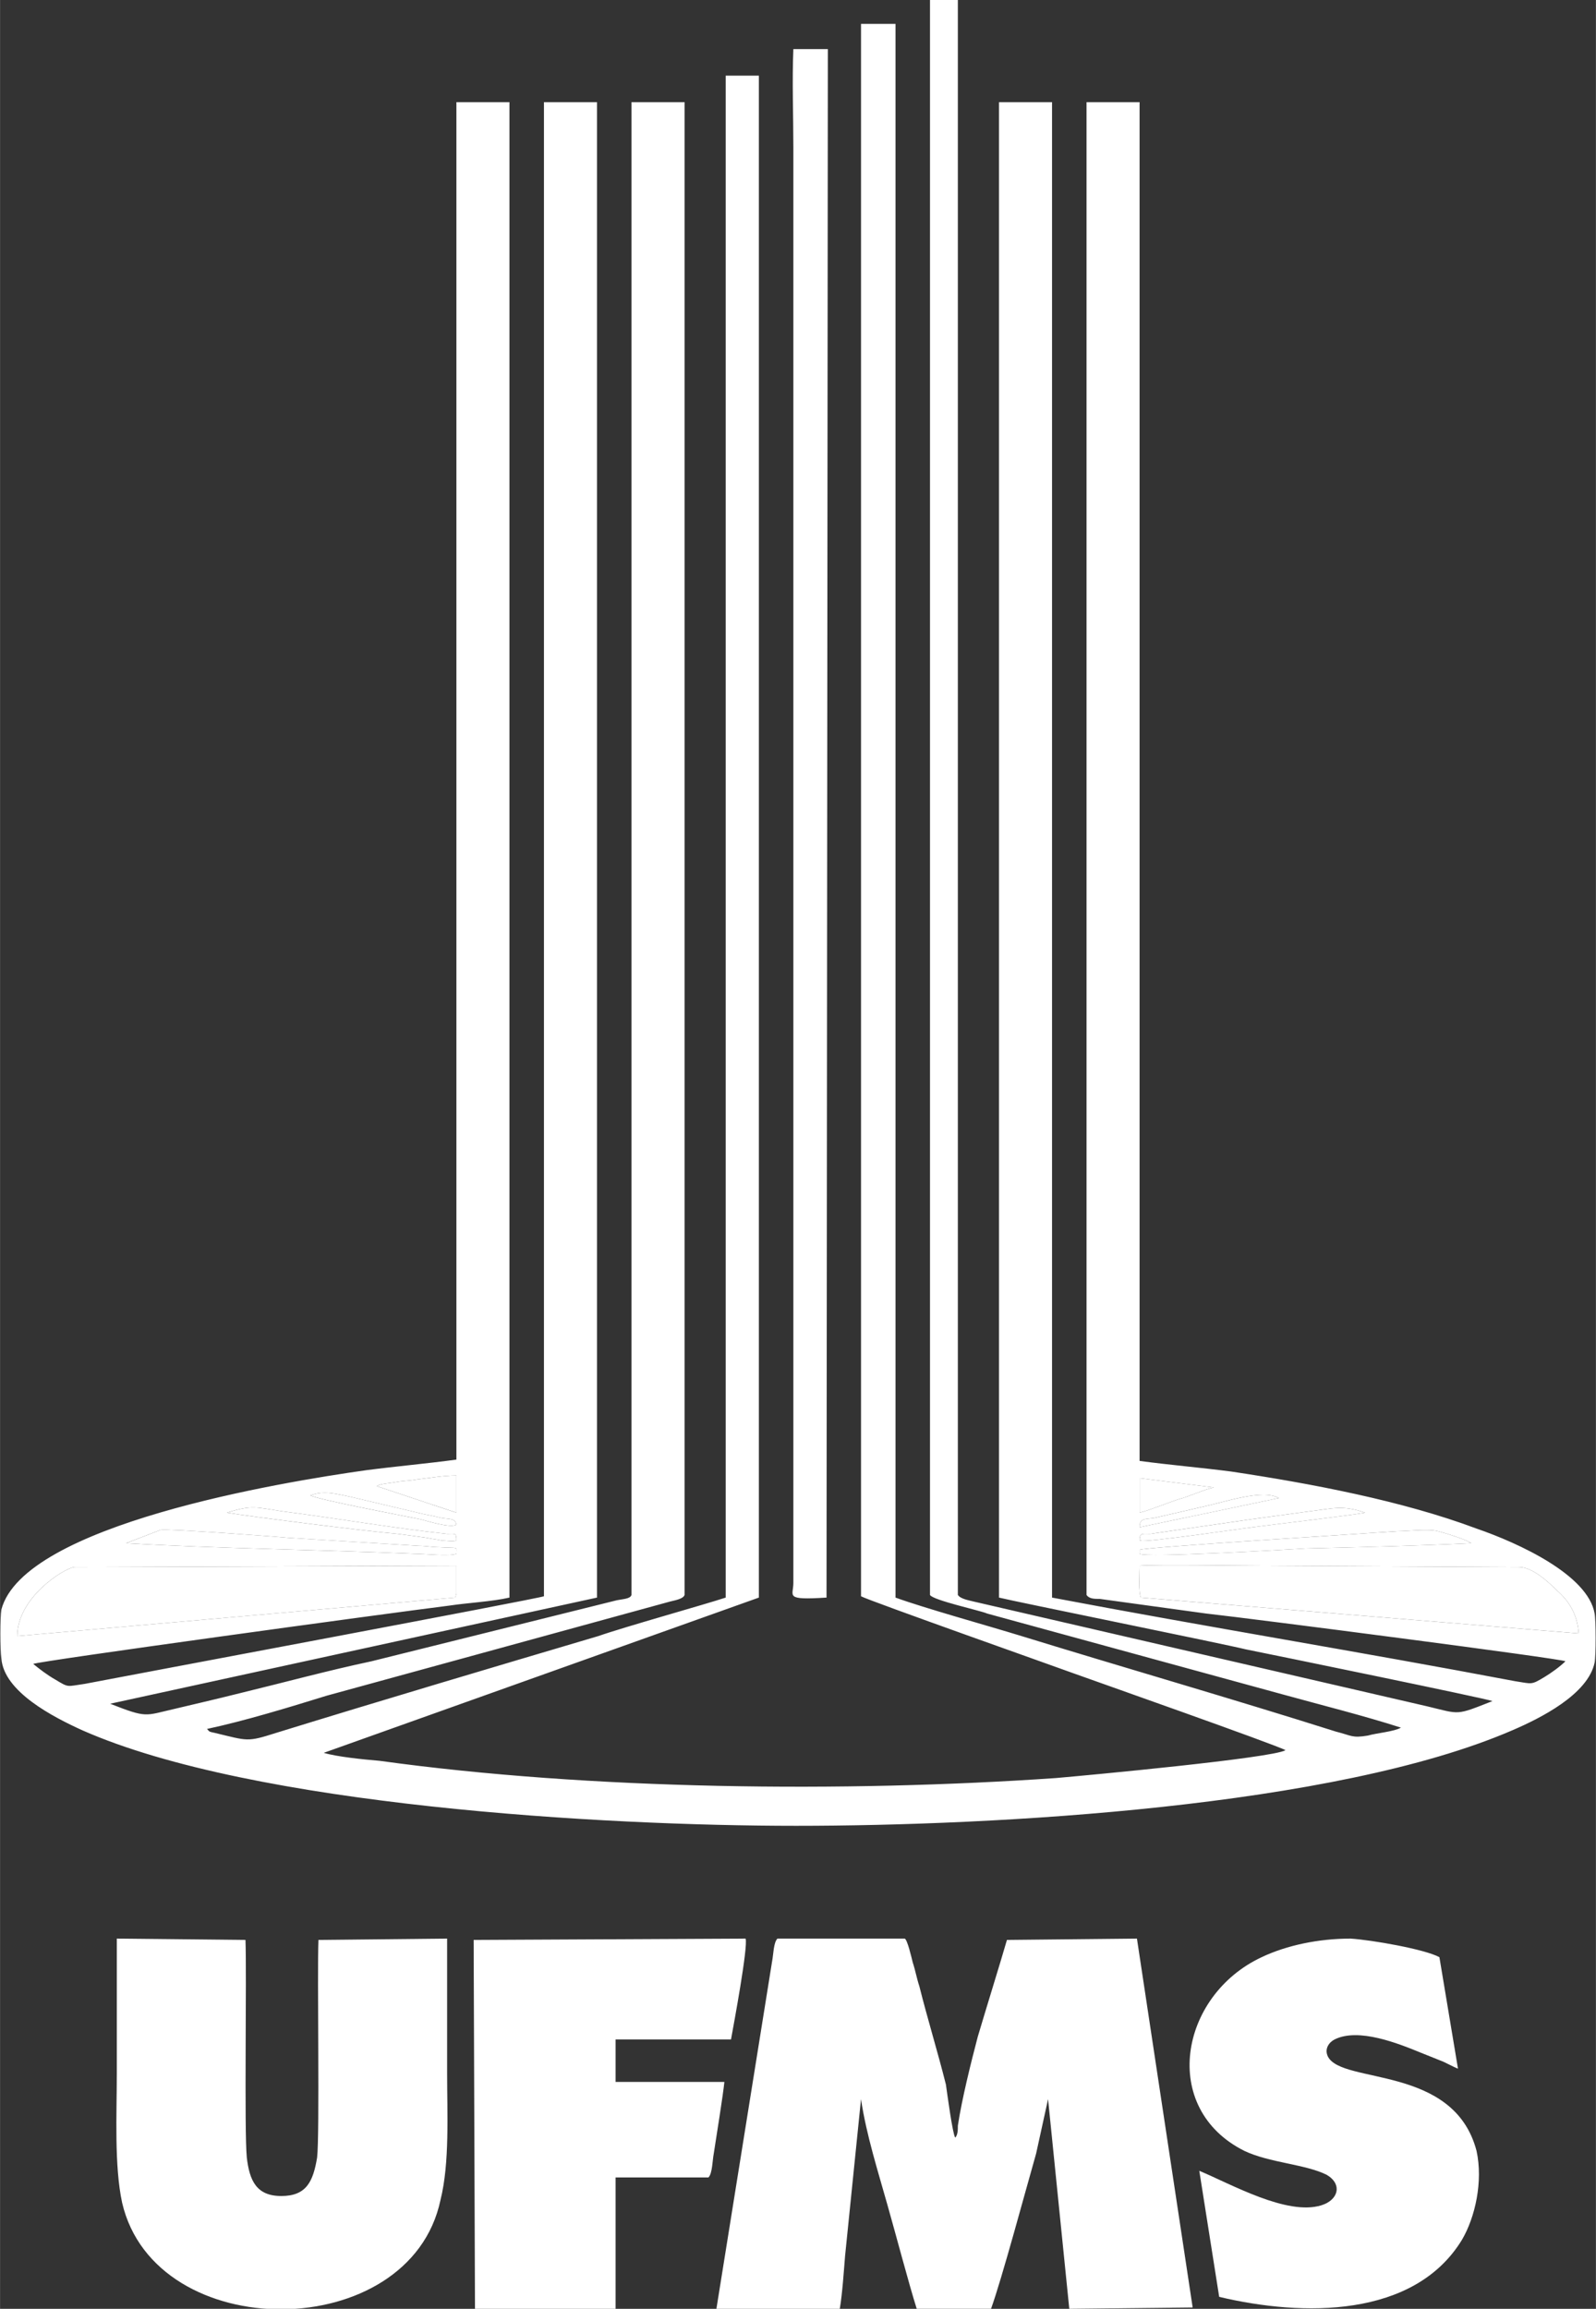 <?xml version="1.0" encoding="UTF-8"?>
<!DOCTYPE svg PUBLIC "-//W3C//DTD SVG 1.1//EN" "http://www.w3.org/Graphics/SVG/1.1/DTD/svg11.dtd">
<!-- Creator: CorelDRAW 2018 (64 Bit) -->
<svg xmlns="http://www.w3.org/2000/svg" xml:space="preserve" width="121px" height="175px" version="1.1" style="shape-rendering:geometricPrecision; text-rendering:geometricPrecision; image-rendering:optimizeQuality; fill-rule:evenodd; clip-rule:evenodd"
viewBox="0 0 12.03 17.4"
 xmlns:xlink="http://www.w3.org/1999/xlink">
 <rect x="0" y="0" width="12.03" height="17.4" fill="#333333" stroke="none"/>
 <defs>
  <style type="text/css">
   <![CDATA[
    .fil0 {fill:white}
   ]]>
  </style>
 </defs>
 <g id="Camada_x0020_1">
  <g id="_2564566595184">
   <path class="fil0" d="M8.59 11.8c0.13,-0.01 0.77,0 0.95,0l1.91 0.01c0.1,0 0.22,0.11 0.29,0.18 0.08,0.07 0.15,0.17 0.16,0.32l-3.3 -0.27c-0.02,-0.04 -0.01,-0.19 -0.01,-0.24zm-8.46 0.53c0,-0.29 0.35,-0.51 0.43,-0.52l2.88 -0.01 0 0.21c-0.01,0.03 0,0.01 -0.01,0.03l-3.3 0.29zm8.46 -0.65c0.04,-0.02 1.66,-0.12 1.94,-0.14 0.08,0 0.24,-0.02 0.31,0 0.04,0.01 0.21,0.06 0.25,0.09 -0.41,0.02 -0.84,0.03 -1.25,0.04 -0.16,0.01 -1.2,0.07 -1.25,0.04l0 -0.03zm-7.38 -0.15c0.06,-0.01 0.87,0.05 0.97,0.06l0.98 0.06c0.05,0 0.1,0.01 0.15,0.01 0.15,0.01 0.13,-0.01 0.13,0.05 -0.05,0.02 -0.24,0 -0.31,0 -0.7,-0.03 -1.5,-0.04 -2.18,-0.08l0.26 -0.1zm7.38 0.08c0,-0.06 0.02,-0.05 0.08,-0.05l0.76 -0.11c0.15,-0.02 0.29,-0.04 0.44,-0.06 0.17,-0.02 0.25,-0.05 0.42,0.01 -0.1,0.02 -0.7,0.09 -0.85,0.11 -0.01,0 -0.83,0.12 -0.84,0.1 0,0 -0.01,0 -0.01,0zm-6.46 -0.22c0.39,0.05 0.86,0.13 1.24,0.17 0.06,0 0.07,-0.01 0.07,0.05 -0.03,0.01 -0.08,0 -0.11,0 -0.04,-0.01 -0.07,-0.01 -0.11,-0.02 -0.07,-0.01 -0.14,-0.02 -0.22,-0.03 -0.24,-0.02 -1.11,-0.13 -1.29,-0.16 0.19,-0.06 0.22,-0.04 0.42,-0.01zm6.46 0.12c0,-0.07 0.04,-0.06 0.11,-0.07l0.39 -0.09c0.14,-0.03 0.43,-0.13 0.55,-0.06l-1.05 0.22zm-5.26 -0.07c0.06,0.01 0.1,0 0.11,0.05 -0.04,0.03 -0.23,-0.03 -0.27,-0.04 -0.15,-0.03 -0.78,-0.15 -0.83,-0.18 0.1,-0.04 0.2,-0.01 0.3,0.01l0.55 0.13c0.05,0.01 0.1,0.02 0.14,0.03zm5.26 -0.3l0.56 0.07c-0.06,0.01 -0.19,0.07 -0.27,0.09 -0.09,0.03 -0.21,0.08 -0.29,0.1l0 -0.26zm-5.75 0.06c0.03,-0.02 0.09,-0.02 0.14,-0.03 0.05,-0.01 0.11,-0.01 0.16,-0.02 0.09,-0.01 0.2,-0.03 0.3,-0.03l0 0.28 -0.6 -0.2zm4.17 0.82c0.02,0.04 0.39,0.12 0.43,0.14l2.23 0.61c0.29,0.08 0.61,0.16 0.89,0.25 -0.05,0.03 -0.18,0.04 -0.25,0.06 -0.12,0.02 -0.12,0 -0.24,-0.03 -0.79,-0.25 -1.59,-0.48 -2.37,-0.72 -0.26,-0.08 -0.73,-0.21 -0.95,-0.29l0 -11.86 -0.26 0 0 11.85c0.05,0.03 1.52,0.55 1.6,0.58 0.11,0.04 1.53,0.54 1.6,0.58 -0.1,0.06 -1.5,0.19 -1.73,0.21 -1.59,0.11 -3.51,0.09 -5.1,-0.13 -0.12,-0.01 -0.32,-0.03 -0.42,-0.06l3.28 -1.17 0 -11.47 -0.25 0 0 11.47c-0.15,0.05 -0.76,0.22 -0.96,0.29 -0.81,0.24 -1.62,0.48 -2.43,0.73 -0.22,0.07 -0.21,0.06 -0.46,0 -0.05,-0.01 -0.04,-0.01 -0.06,-0.03 0.28,-0.06 0.61,-0.16 0.9,-0.25l2.59 -0.71c0.04,-0.01 0.1,-0.02 0.11,-0.05l0 -11.25 -0.4 0 0 11.25c-0.01,0.03 -0.06,0.03 -0.11,0.04l-1.85 0.46c-0.33,0.07 -0.66,0.16 -0.99,0.24 -0.16,0.04 -0.33,0.08 -0.5,0.12 -0.22,0.05 -0.2,0.07 -0.48,-0.04l3.67 -0.8 0 -11.27 -0.4 0 0 11.26c-0.05,0.02 -3.15,0.6 -3.46,0.66 -0.14,0.02 -0.12,0.03 -0.22,-0.03 -0.07,-0.04 -0.12,-0.08 -0.17,-0.12 0.03,-0.02 2.66,-0.38 3.14,-0.44 0.13,-0.02 0.32,-0.03 0.45,-0.06l0 -11.27 -0.4 0 0 10.23c-0.22,0.03 -0.45,0.05 -0.68,0.08 -0.64,0.09 -2.58,0.41 -2.75,1.05 -0.01,0.06 -0.01,0.3 0,0.37 0.02,0.25 0.39,0.44 0.61,0.54 1.29,0.57 3.93,0.72 5.38,0.72 1.5,0 4.06,-0.14 5.4,-0.72 0.21,-0.09 0.57,-0.27 0.62,-0.51 0.01,-0.05 0.01,-0.32 0,-0.37 -0.05,-0.29 -0.57,-0.53 -0.89,-0.64 -0.56,-0.21 -1.25,-0.34 -1.85,-0.43 -0.23,-0.03 -0.47,-0.05 -0.69,-0.08l0 -10.24 -0.4 0 0 11.25c0.02,0.03 0.06,0.03 0.1,0.03l0.8 0.11c0.36,0.04 2.68,0.34 2.71,0.36 -0.04,0.04 -0.11,0.09 -0.16,0.12 -0.1,0.06 -0.09,0.05 -0.22,0.03 -1.16,-0.22 -2.33,-0.41 -3.49,-0.63l0 -11.27 -0.4 0 0 11.27c0.12,0.03 1.7,0.35 1.86,0.39 0.2,0.04 1.81,0.37 1.86,0.39 -0.28,0.11 -0.24,0.1 -0.49,0.04l-3.42 -0.79c-0.04,-0.01 -0.1,-0.02 -0.12,-0.05l0 -12.02 -0.21 0 0 12.02z"/>
   <path class="fil0" d="M6.33 17.4c0.02,-0.12 0.03,-0.28 0.04,-0.4l0.12 -1.18c0.04,0.27 0.13,0.55 0.2,0.8 0.06,0.21 0.16,0.59 0.22,0.78l0.56 0c0.08,-0.22 0.26,-0.89 0.34,-1.17l0.09 -0.41 0.16 1.58 0.93 -0.01 -0.42 -2.78 -0.98 0.01c-0.04,0.14 -0.17,0.56 -0.22,0.73 -0.05,0.19 -0.12,0.47 -0.15,0.67 0,0.03 0,0.07 -0.02,0.09 -0.02,-0.03 -0.06,-0.33 -0.07,-0.4 -0.06,-0.24 -0.14,-0.5 -0.2,-0.74 -0.02,-0.06 -0.03,-0.12 -0.05,-0.18 -0.01,-0.04 -0.04,-0.17 -0.06,-0.18l-0.96 0c-0.03,0.03 -0.03,0.12 -0.04,0.17l-0.42 2.62 0.93 0z"/>
   <path class="fil0" d="M0.88 14.61c0,0.34 0,0.68 0,1.02 0,0.3 -0.02,0.69 0.04,0.97 0.25,1.08 2.17,1.07 2.4,-0.02 0.07,-0.28 0.05,-0.65 0.05,-0.96 0,-0.33 0,-0.67 0,-1.01l-0.97 0.01c-0.01,0.25 0.01,1.47 -0.01,1.64 -0.03,0.18 -0.08,0.29 -0.27,0.29 -0.19,0 -0.24,-0.12 -0.26,-0.29 -0.02,-0.2 0,-1.38 -0.01,-1.64l-0.97 -0.01z"/>
   <path class="fil0" d="M9.19 17.31c0.63,0.15 1.47,0.16 1.83,-0.43 0.1,-0.17 0.16,-0.44 0.11,-0.67 -0.17,-0.65 -1.01,-0.5 -1.12,-0.71 -0.03,-0.06 0.01,-0.11 0.05,-0.13 0.18,-0.09 0.48,0.03 0.65,0.1 0.05,0.02 0.1,0.04 0.15,0.06 0.03,0.01 0.1,0.05 0.13,0.06l-0.14 -0.84c-0.11,-0.06 -0.51,-0.13 -0.67,-0.14 -0.24,0 -0.48,0.05 -0.67,0.14 -0.62,0.29 -0.77,1.14 -0.13,1.46 0.19,0.09 0.46,0.1 0.62,0.18 0.12,0.07 0.09,0.19 -0.04,0.23 -0.26,0.08 -0.68,-0.16 -0.92,-0.26l0.15 0.95z"/>
   <path class="fil0" d="M5.51 15.37c0.02,-0.11 0.13,-0.7 0.11,-0.76l-2.05 0.01 0.01 2.78 1.06 0 0 -0.99 0.7 0c0.03,-0.03 0.03,-0.13 0.04,-0.18 0.02,-0.13 0.07,-0.44 0.08,-0.54l-0.82 0 0 -0.32 0.87 0z"/>
   <path class="fil0" d="M6.23 12.04l0.01 -11.67 -0.26 0c-0.01,0.24 0,0.5 0,0.74l0 10.45c0,0.12 0,0.25 0,0.37 0,0.1 -0.07,0.13 0.25,0.11z"/>
   <path class="fil0" d="M3.43 12.04c0.01,-0.02 0,0 0.01,-0.03l0 -0.21 -2.88 0.01c-0.08,0.01 -0.43,0.23 -0.43,0.52l3.3 -0.29z"/>
   <path class="fil0" d="M8.59 11.8c0,0.05 -0.01,0.2 0.01,0.24l3.3 0.27c-0.01,-0.15 -0.08,-0.25 -0.16,-0.32 -0.07,-0.07 -0.19,-0.18 -0.29,-0.18l-1.91 -0.01c-0.18,0 -0.82,-0.01 -0.95,0z"/>
   <path class="fil0" d="M8.59 11.68l0 0.03c0.05,0.03 1.09,-0.03 1.25,-0.04 0.41,-0.01 0.84,-0.02 1.25,-0.04 -0.04,-0.03 -0.21,-0.08 -0.25,-0.09 -0.07,-0.02 -0.23,0 -0.31,0 -0.28,0.02 -1.9,0.12 -1.94,0.14z"/>
   <path class="fil0" d="M0.95 11.63c0.68,0.04 1.48,0.05 2.18,0.08 0.07,0 0.26,0.02 0.31,0 0,-0.06 0.02,-0.04 -0.13,-0.05 -0.05,0 -0.1,-0.01 -0.15,-0.01l-0.98 -0.06c-0.1,-0.01 -0.91,-0.07 -0.97,-0.06l-0.26 0.1z"/>
   <path class="fil0" d="M1.71 11.4c0.18,0.03 1.05,0.14 1.29,0.16 0.08,0.01 0.15,0.02 0.22,0.03 0.04,0.01 0.07,0.01 0.11,0.02 0.03,0 0.08,0.01 0.11,0 0,-0.06 -0.01,-0.05 -0.07,-0.05 -0.38,-0.04 -0.85,-0.12 -1.24,-0.17 -0.2,-0.03 -0.23,-0.05 -0.42,0.01z"/>
   <path class="fil0" d="M8.59 11.61c0,0 0.01,0 0.01,0 0.01,0.02 0.83,-0.1 0.84,-0.1 0.15,-0.02 0.75,-0.09 0.85,-0.11 -0.17,-0.06 -0.25,-0.03 -0.42,-0.01 -0.15,0.02 -0.29,0.04 -0.44,0.06l-0.76 0.11c-0.06,0 -0.08,-0.01 -0.08,0.05z"/>
   <path class="fil0" d="M2.84 11.2l0.6 0.2 0 -0.28c-0.1,0 -0.21,0.02 -0.3,0.03 -0.05,0.01 -0.11,0.01 -0.16,0.02 -0.05,0.01 -0.11,0.01 -0.14,0.03z"/>
   <path class="fil0" d="M8.59 11.4c0.08,-0.02 0.2,-0.07 0.29,-0.1 0.08,-0.02 0.21,-0.08 0.27,-0.09l-0.56 -0.07 0 0.26z"/>
   <path class="fil0" d="M2.34 11.27c0.05,0.03 0.68,0.15 0.83,0.18 0.04,0.01 0.23,0.07 0.27,0.04 -0.01,-0.05 -0.05,-0.04 -0.11,-0.05 -0.04,-0.01 -0.09,-0.02 -0.14,-0.03l-0.55 -0.13c-0.1,-0.02 -0.2,-0.05 -0.3,-0.01z"/>
   <path class="fil0" d="M8.59 11.51l1.05 -0.22c-0.12,-0.07 -0.41,0.03 -0.55,0.06l-0.39 0.09c-0.07,0.01 -0.11,0 -0.11,0.07z"/>
  </g>
 </g>
</svg>
